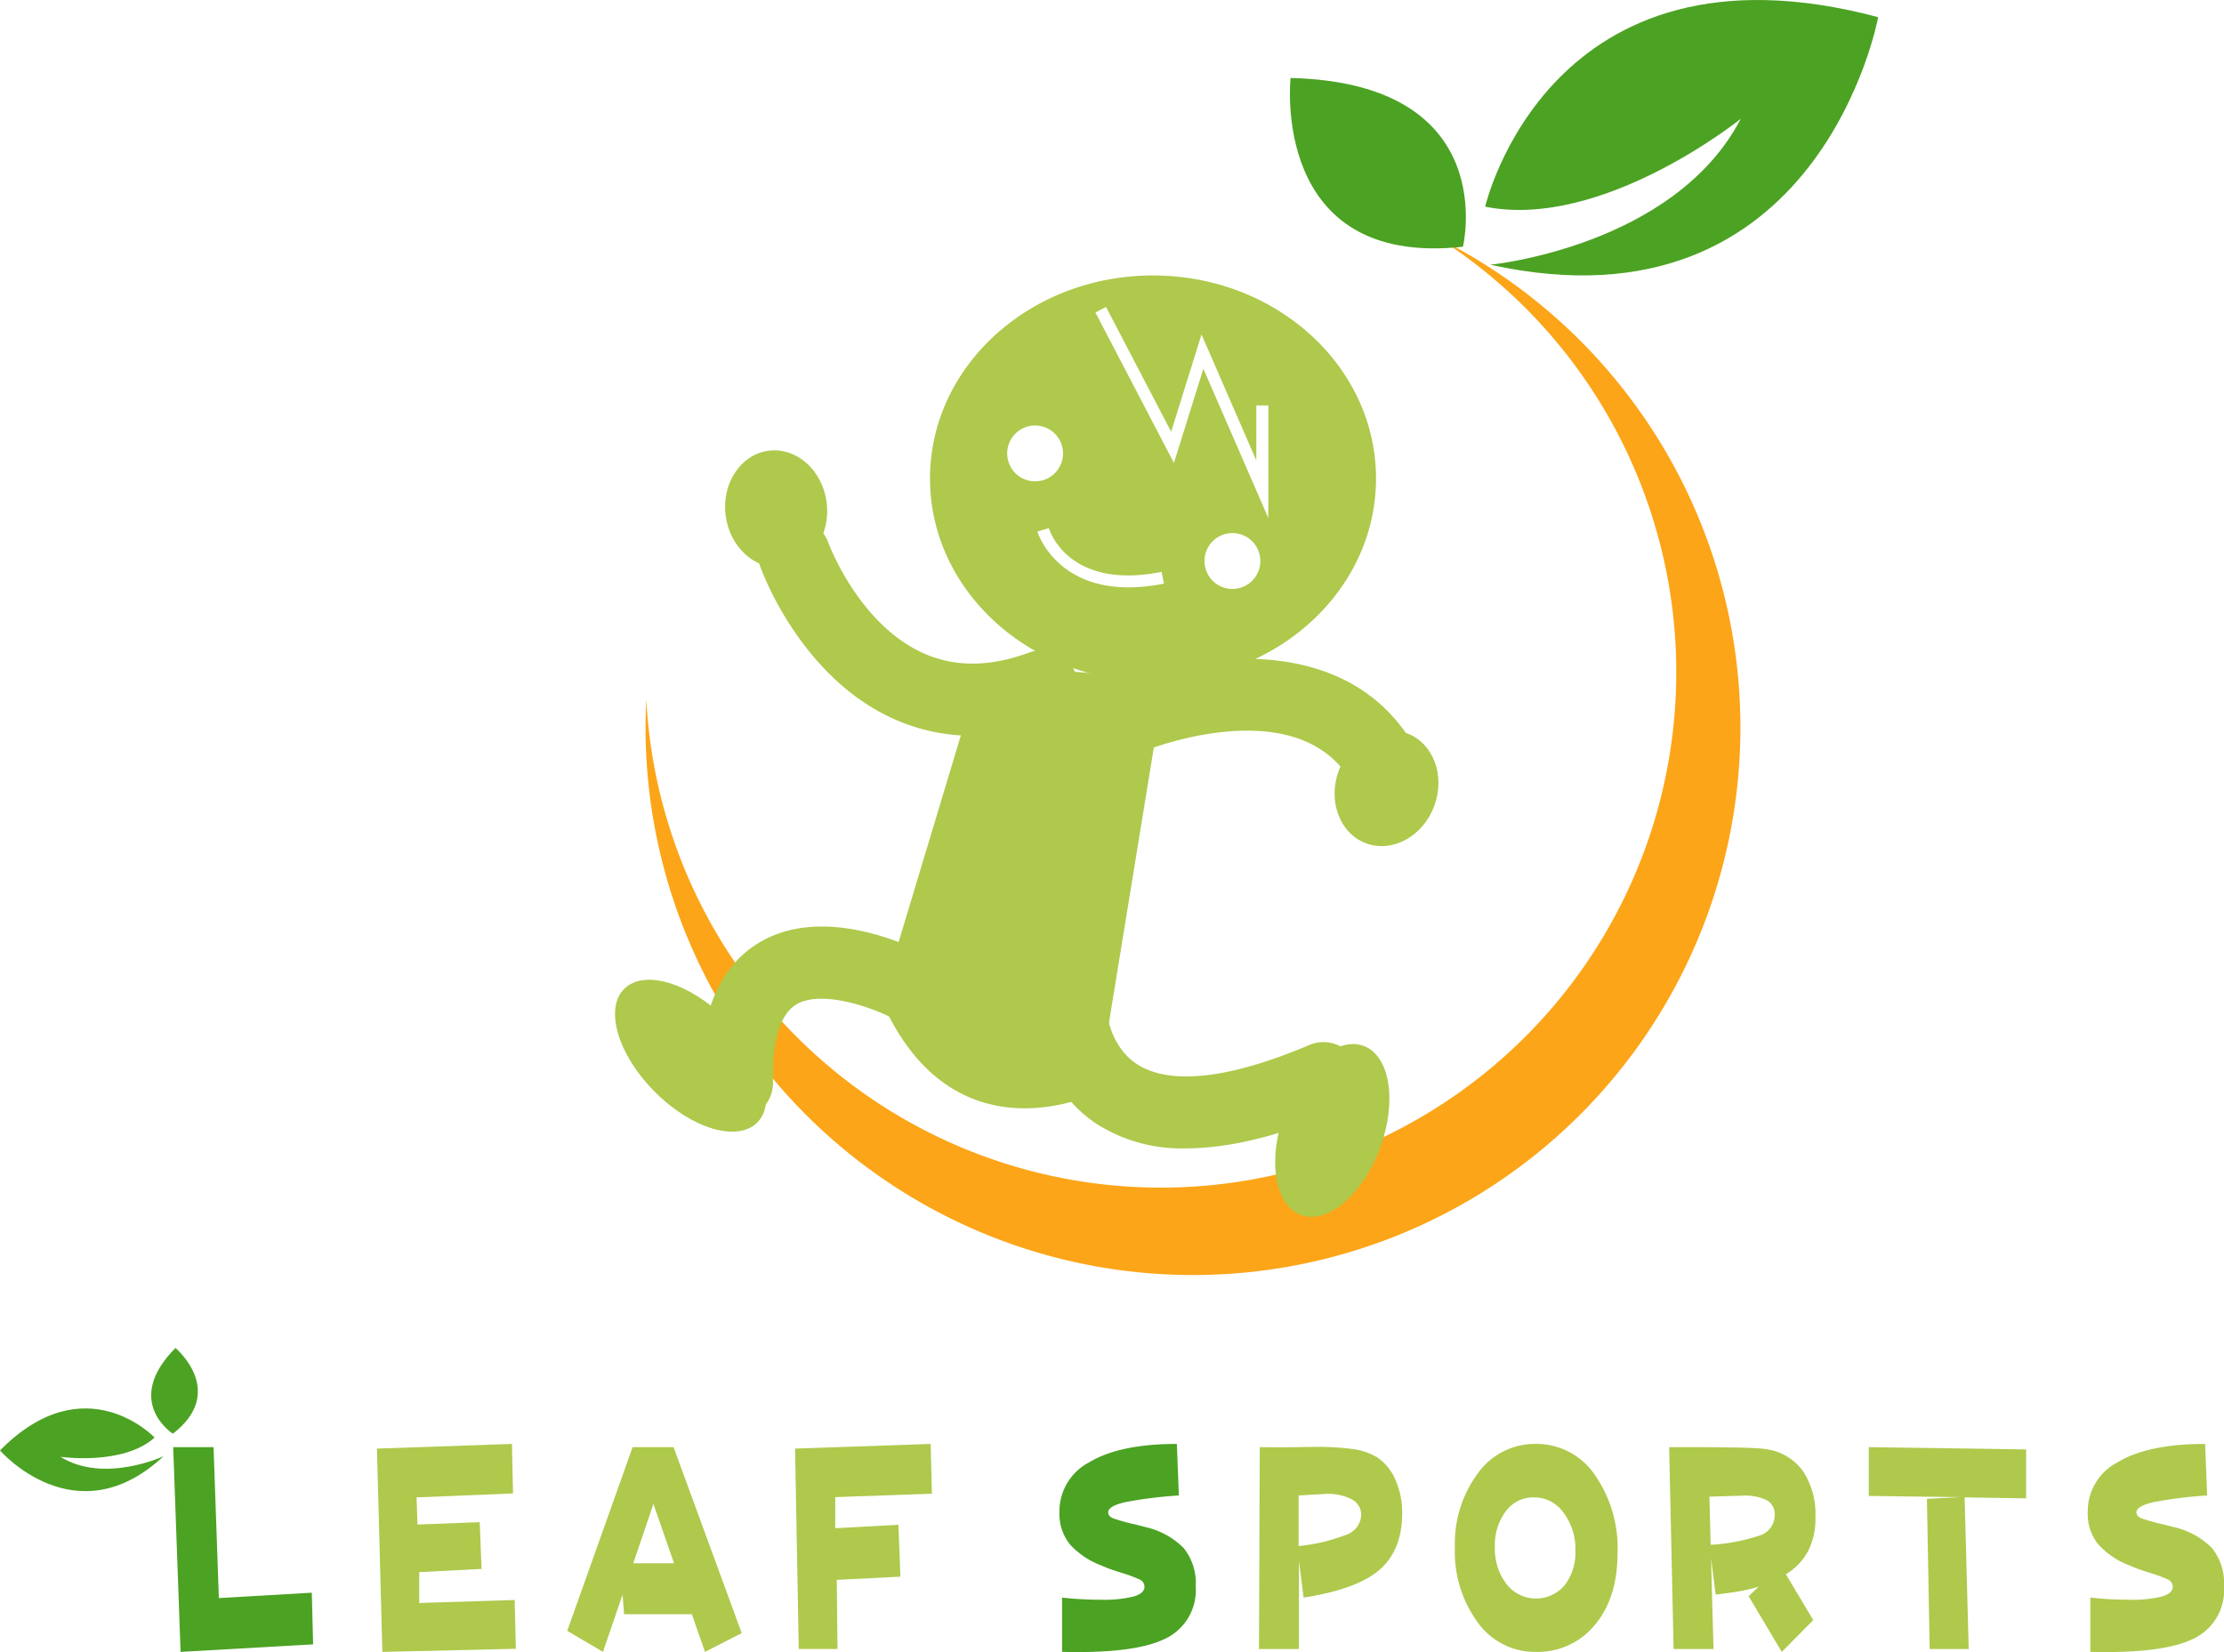 <svg xmlns="http://www.w3.org/2000/svg" width="280.698" height="208.512" viewBox="0 0 280.698 208.512">
  <g id="グループ_2259" data-name="グループ 2259" transform="translate(-21.021 -96.02)">
    <g id="グループ_2253" data-name="グループ 2253">
      <path id="パス_826" data-name="パス 826" d="M202.817,126.217a65.045,65.045,0,1,1-100.228,58.068q-.091,1.767-.091,3.56a69.093,69.093,0,1,0,100.319-61.628Z" fill="#fca518"/>
      <g id="グループ_2252" data-name="グループ 2252">
        <g id="グループ_2251" data-name="グループ 2251">
          <g id="グループ_2250" data-name="グループ 2250">
            <g id="グループ_2249" data-name="グループ 2249">
              <path id="パス_827" data-name="パス 827" d="M154.633,186.668a4.3,4.3,0,0,1-.534.236c-7.409,2.731-14.351,2.626-20.637-.314C121.959,181.209,117.2,168.149,117,167.6a4.553,4.553,0,0,1,8.574-3.067c.065.176,3.779,10.117,11.792,13.838,4.047,1.876,8.489,1.876,13.583,0a4.553,4.553,0,0,1,3.686,8.306Z" fill="#aec94c"/>
              <path id="パス_828" data-name="パス 828" d="M195.985,197.79a4.551,4.551,0,0,1-4.045-2.459c-6.505-12.548-26.205-4.641-26.4-4.561a4.552,4.552,0,1,1-3.454-8.424c9.52-3.9,29.7-7.093,37.941,8.793a4.561,4.561,0,0,1-4.038,6.651Z" fill="#aec94c"/>
              <path id="パス_829" data-name="パス 829" d="M114.032,237.242a4.553,4.553,0,0,1-4.549-4.438c-.217-8.694,2.221-14.665,7.249-17.748,8.451-5.184,20.029.79,21.319,1.489a4.552,4.552,0,0,1-4.323,8.013c-2.639-1.4-9.1-3.676-12.245-1.736-2.557,1.578-2.986,6.176-2.9,9.755a4.551,4.551,0,0,1-4.438,4.664Z" fill="#aec94c"/>
              <path id="パス_830" data-name="パス 830" d="M170.706,240.955a19.88,19.88,0,0,1-11.426-3.186c-8.086-5.491-7.926-15.688-7.916-16.119a4.554,4.554,0,0,1,9.1.2c0,.154.029,5.785,3.976,8.423,4.147,2.77,11.7,1.95,21.859-2.374a4.552,4.552,0,0,1,3.569,8.375C182.545,239.393,176.14,240.955,170.706,240.955Z" fill="#aec94c"/>
              <path id="パス_831" data-name="パス 831" d="M144.991,179.88l23.065,1.842-8.5,52.16s-18.21,9.206-27.315-11.66Z" fill="#aec94c"/>
              <path id="パス_832" data-name="パス 832" d="M195.2,240.925c-2.181,5.894-6.654,9.671-9.982,8.439s-4.254-7.012-2.07-12.9,6.654-9.672,9.981-8.439S197.384,235.03,195.2,240.925Z" fill="#aec94c"/>
              <path id="パス_833" data-name="パス 833" d="M202.042,197.743c-1.42,3.837-5.275,5.945-8.6,4.713s-4.875-5.343-3.451-9.178,5.271-5.945,8.6-4.712S203.466,193.908,202.042,197.743Z" fill="#aec94c"/>
              <path id="パス_834" data-name="パス 834" d="M125.357,159.445c.514,4.058-1.926,7.71-5.447,8.156s-6.792-2.482-7.306-6.541,1.924-7.708,5.446-8.155S124.845,155.385,125.357,159.445Z" fill="#aec94c"/>
              <path id="パス_835" data-name="パス 835" d="M112.754,224.736c4.63,4.664,6.342,10.474,3.825,12.975s-8.313.748-12.947-3.917-6.344-10.469-3.824-12.973S108.122,220.072,112.754,224.736Z" fill="#aec94c"/>
            </g>
            <path id="パス_836" data-name="パス 836" d="M166.547,130.786c-15.547,0-28.147,11.472-28.147,25.626S151,182.04,166.547,182.04s28.144-11.473,28.144-25.628S182.089,130.786,166.547,130.786Zm-18.407,22.46a3.524,3.524,0,1,1,3.523,3.525A3.526,3.526,0,0,1,148.14,153.246Zm15.306,16.906c-9.3,0-11.476-6.963-11.5-7.045l1.45-.428c.1.32,2.51,7.857,14.233,5.518l.3,1.481A22.886,22.886,0,0,1,163.446,170.152Zm13.122.2a3.525,3.525,0,1,1,3.526-3.524A3.526,3.526,0,0,1,176.568,170.352ZM181.1,161.4l-8.2-18.842-3.713,11.894-9.911-18.992,1.34-.7,8.219,15.75,3.833-12.275,6.916,15.9V147.19H181.1Z" fill="#aec94c"/>
          </g>
        </g>
        <path id="パス_837" data-name="パス 837" d="M208.469,122.105s8.041-34.992,49.6-23.919c0,0-7.362,40.4-48.962,31.245,0,0,23.193-2.255,31.624-18.419C240.733,111.012,223.27,125.077,208.469,122.105Z" fill="#4ca223"/>
        <path id="パス_838" data-name="パス 838" d="M205.665,127.161s4.99-20.636-21.756-21.3C183.909,105.862,181.276,129.831,205.665,127.161Z" fill="#4ca223"/>
      </g>
    </g>
    <g id="グループ_2258" data-name="グループ 2258">
      <g id="グループ_2257" data-name="グループ 2257">
        <g id="グループ_2256" data-name="グループ 2256">
          <g id="グループ_2255" data-name="グループ 2255">
            <g id="グループ_2254" data-name="グループ 2254">
              <path id="パス_839" data-name="パス 839" d="M47.975,278.668l.669,19.048,11.73-.679.167,6.52-16.728.95-.932-25.839Z" fill="#4ca223"/>
              <path id="パス_840" data-name="パス 840" d="M85.637,278.261l.132,6.248-12.172.5.119,3.427,7.855-.3.228,5.9-7.868.407v3.894l12.052-.377.144,6.158-16.847.392L68.6,278.85Z" fill="#aec94c"/>
              <path id="パス_841" data-name="パス 841" d="M106.034,278.668l8.6,23.47L110,304.507l-1.661-4.754h-8.55l-.191-2.475-2.475,7.229-4.508-2.656,8.25-23.183Zm.06,14.656-2.6-7.487-2.547,7.487Z" fill="#aec94c"/>
              <path id="パス_842" data-name="パス 842" d="M138.483,278.261l.156,6.279-12.2.437V288.9l7.975-.437.252,6.55-8.035.407.095,8.724h-4.89l-.466-25.295Z" fill="#aec94c"/>
              <path id="パス_843" data-name="パス 843" d="M169.556,278.261l.252,6.505a55.239,55.239,0,0,0-6.709.83q-2.213.5-2.211,1.3,0,.528.722.785t2.051.6q.442.09.944.219c.335.085.7.178,1.089.279a9.8,9.8,0,0,1,4.723,2.626,7.048,7.048,0,0,1,1.518,4.845,6.775,6.775,0,0,1-4.113,6.716q-3.875,1.766-12.758,1.539v-6.852q1.352.152,2.571.212t2.331.06a15.644,15.644,0,0,0,4.137-.407q1.365-.393,1.364-1.238a1.024,1.024,0,0,0-.695-.944,17.093,17.093,0,0,0-1.9-.716q-.586-.182-1.3-.415a15.806,15.806,0,0,1-1.489-.581,10.2,10.2,0,0,1-4.018-2.68,6.127,6.127,0,0,1-1.327-4.082,6.962,6.962,0,0,1,3.754-6.279Q162.335,278.262,169.556,278.261Z" fill="#4ca223"/>
              <path id="パス_844" data-name="パス 844" d="M185.552,297.655l-.586-4.648v11.138h-5.045l.1-25.477q2.94.031,4.68,0t2.254-.03a32.808,32.808,0,0,1,4.579.242,8.307,8.307,0,0,1,3.278,1.056,6.464,6.464,0,0,1,2.312,2.815,10.067,10.067,0,0,1,.867,4.264q0,4.785-3.013,7.259Q192.141,296.629,185.552,297.655Zm-.633-12.889v6.384a22.507,22.507,0,0,0,5.918-1.388,2.776,2.776,0,0,0,1.985-2.506,2.17,2.17,0,0,0-1.147-1.977,6.465,6.465,0,0,0-3.361-.709Z" fill="#aec94c"/>
              <path id="パス_845" data-name="パス 845" d="M214.833,278.261a8.889,8.889,0,0,1,7.461,3.887,16.133,16.133,0,0,1,2.882,9.877q0,5.661-2.858,9.072a9.291,9.291,0,0,1-7.485,3.41,8.865,8.865,0,0,1-7.3-3.72,15.006,15.006,0,0,1-2.882-9.471,14.849,14.849,0,0,1,2.87-9.312A8.842,8.842,0,0,1,214.833,278.261Zm-.191,6.746a4.306,4.306,0,0,0-3.586,1.774,7.121,7.121,0,0,0-1.364,4.475,7.359,7.359,0,0,0,1.447,4.663,4.713,4.713,0,0,0,7.347.189,6.662,6.662,0,0,0,1.369-4.369,7.607,7.607,0,0,0-1.495-4.8A4.532,4.532,0,0,0,214.642,285.007Z" fill="#aec94c"/>
              <path id="パス_846" data-name="パス 846" d="M246.421,294.712l3.456,5.781-3.97,4.014-4.184-7.018,1.254-1.207a19.368,19.368,0,0,1-2.468.581q-1.357.234-2.948.415l-.585-4.6.31,11.47h-5.033l-.563-25.477h2.93q1.914,0,3.492.016c1.051.009,1.981.024,2.785.045s1.5.05,2.075.09a10.956,10.956,0,0,1,1.369.166,6.832,6.832,0,0,1,4.328,2.838,9.9,9.9,0,0,1,1.482,5.659,9.033,9.033,0,0,1-.943,4.34A7.739,7.739,0,0,1,246.421,294.712Zm-9.649-9.8.156,6.082a23.5,23.5,0,0,0,6.1-1.147,2.7,2.7,0,0,0,1.985-2.565,2.019,2.019,0,0,0-1.053-1.948,6.461,6.461,0,0,0-3.084-.543Z" fill="#aec94c"/>
              <path id="パス_847" data-name="パス 847" d="M276.743,278.955v6.173l-7.761-.121.515,19.138h-4.926l-.347-18.956,4.22-.212-11.561-.151v-6.158Z" fill="#aec94c"/>
              <path id="パス_848" data-name="パス 848" d="M299.339,278.261l.251,6.505a55.219,55.219,0,0,0-6.707.83q-2.214.5-2.213,1.3,0,.528.724.785t2.05.6q.443.09.945.219l1.088.279a9.8,9.8,0,0,1,4.723,2.626,7.049,7.049,0,0,1,1.519,4.845,6.775,6.775,0,0,1-4.114,6.716q-3.875,1.766-12.757,1.539v-6.852q1.35.152,2.57.212t2.332.06a15.649,15.649,0,0,0,4.137-.407q1.363-.393,1.363-1.238a1.023,1.023,0,0,0-.693-.944,17.31,17.31,0,0,0-1.9-.716q-.585-.182-1.3-.415t-1.488-.581a10.183,10.183,0,0,1-4.017-2.68,6.122,6.122,0,0,1-1.328-4.082,6.961,6.961,0,0,1,3.755-6.279Q292.118,278.262,299.339,278.261Z" fill="#aec94c"/>
            </g>
          </g>
        </g>
      </g>
      <path id="パス_849" data-name="パス 849" d="M40.536,277.457s-8.781-9.268-19.515,1.627c0,0,9.549,11.049,20.642.733,0,0-7.514,3.5-13.015.067C28.648,279.884,36.538,281.04,40.536,277.457Z" fill="#4ca223"/>
      <path id="パス_850" data-name="パス 850" d="M42.837,276.971s-6.365-4.061.328-10.822C43.165,266.149,49.747,271.645,42.837,276.971Z" fill="#4ca223"/>
    </g>
  </g>
</svg>
